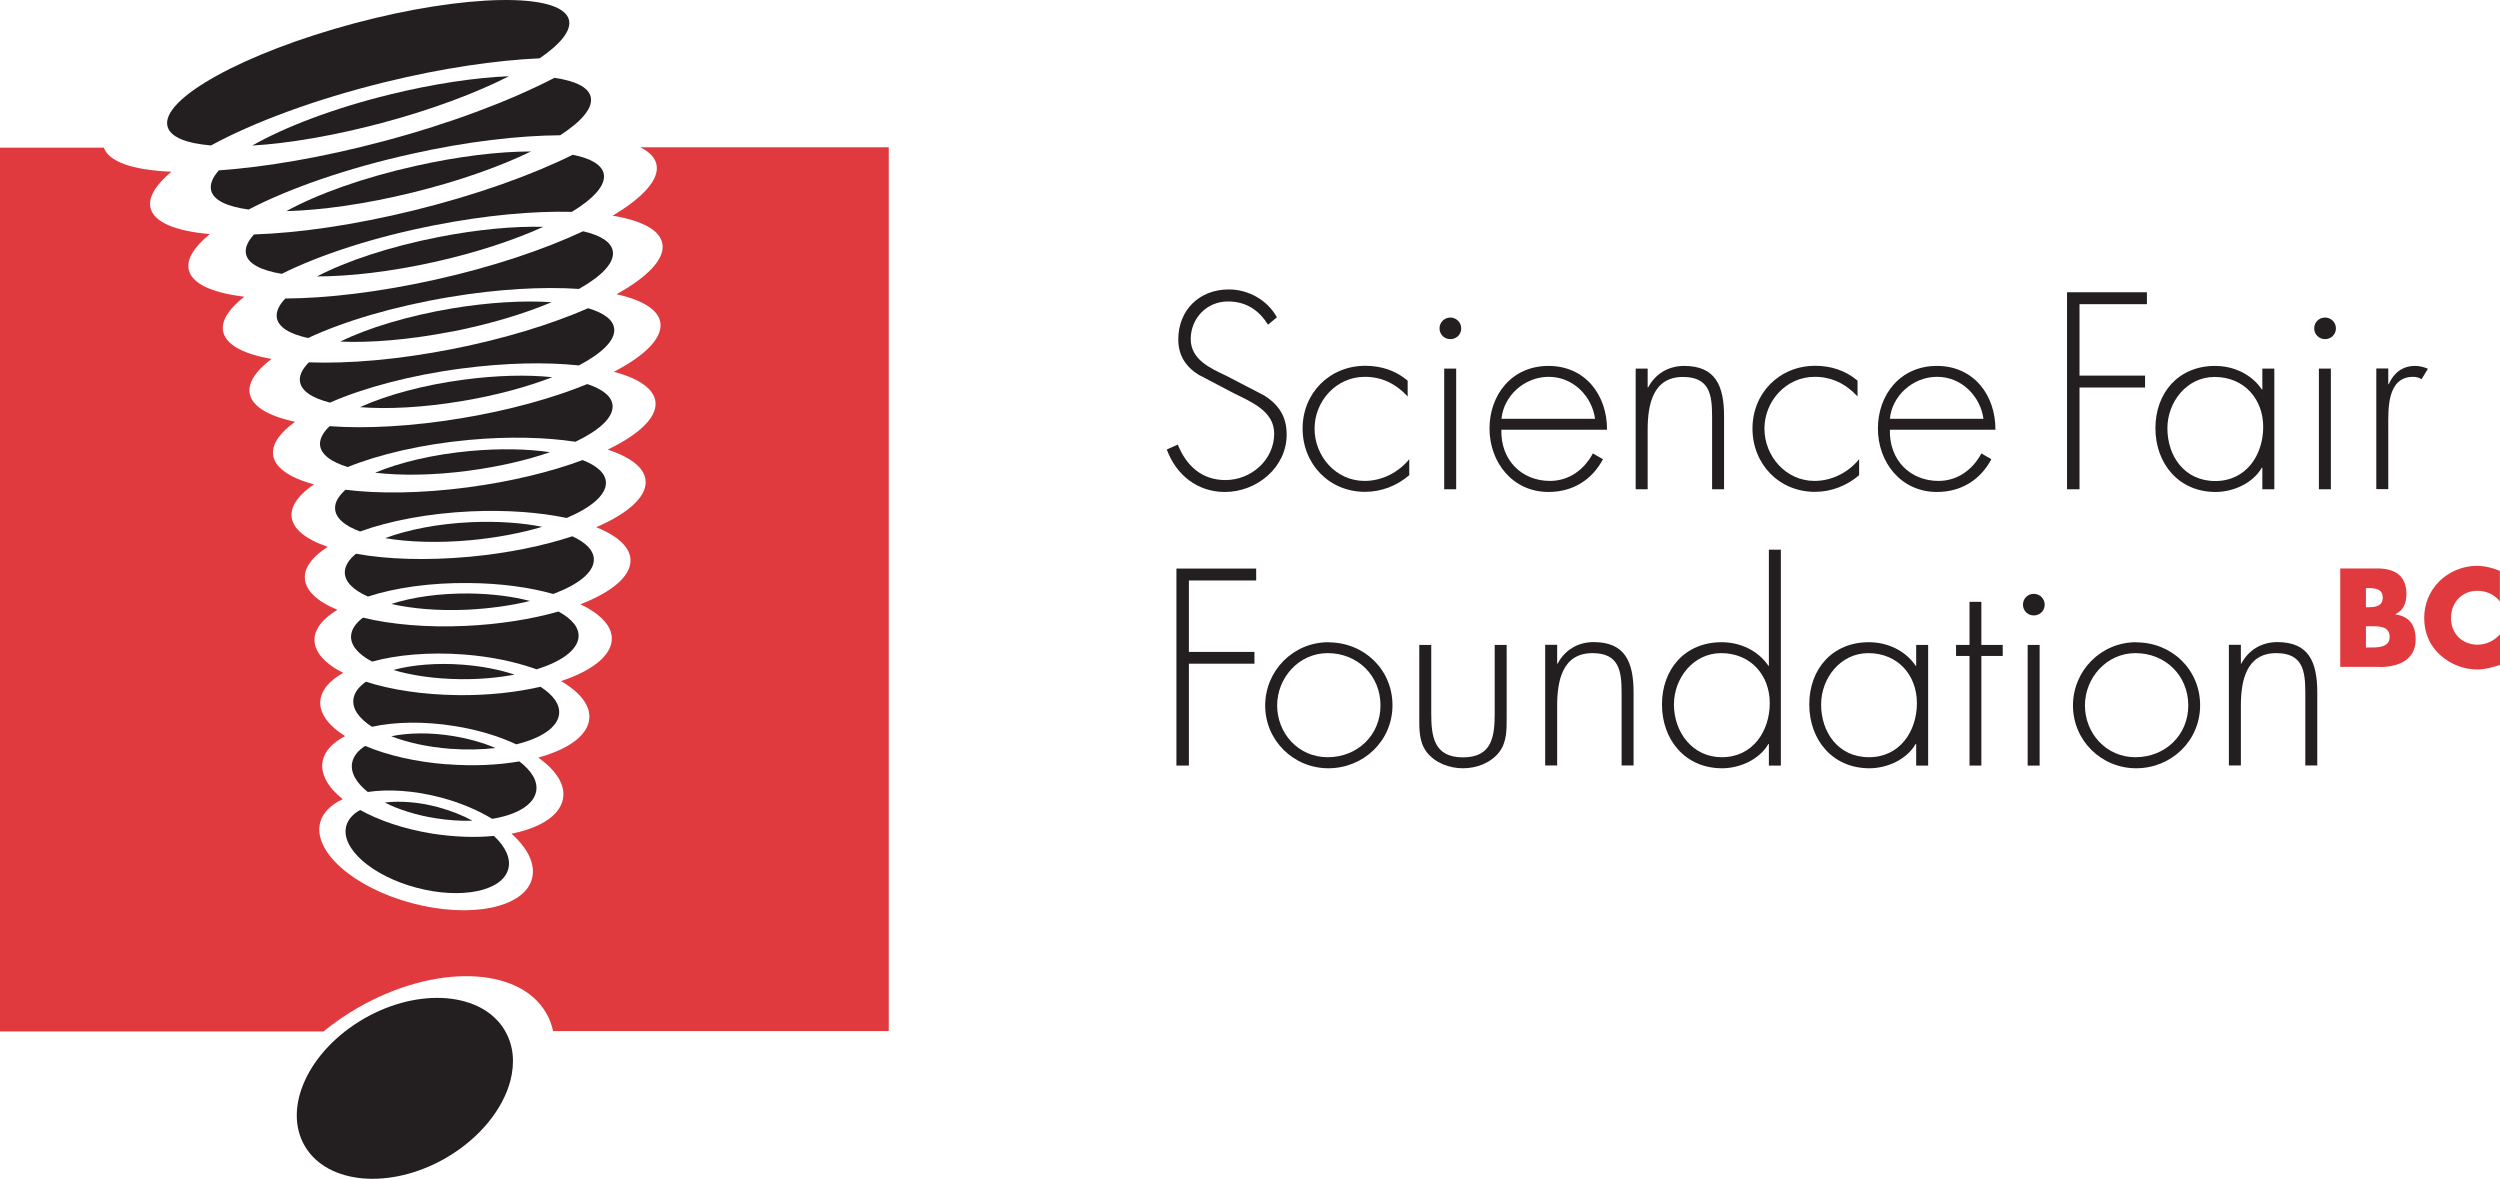 <?xml version="1.0" encoding="UTF-8"?>
<svg xmlns="http://www.w3.org/2000/svg" width="123" height="58" viewBox="0 0 123 58" fill="none">
  <path d="M24.849 50.717C23.75 48.821 20.646 48.549 17.925 50.107C16.552 50.898 15.537 51.997 15.009 53.145C14.493 54.268 14.444 55.433 14.991 56.376C16.09 58.272 19.194 58.544 21.915 56.985C23.604 56.013 24.752 54.564 25.116 53.151C25.335 52.287 25.268 51.441 24.849 50.723V50.717Z" fill="#231F20"></path>
  <path d="M26.55 2.869C27.588 2.162 28.129 1.492 27.989 0.966C27.625 -0.387 22.905 -0.308 17.457 1.141C12.002 2.597 7.878 4.874 8.243 6.226C8.382 6.746 9.166 7.054 10.381 7.156C12.464 6.021 15.483 4.892 18.921 4.046C21.739 3.352 24.393 2.965 26.556 2.869H26.55Z" fill="#231F20"></path>
  <path d="M27.57 6.649C28.621 5.967 29.186 5.308 29.064 4.771C28.955 4.288 28.305 3.98 27.279 3.829C25.128 4.946 22.195 6.063 18.878 6.945C15.89 7.742 13.071 8.219 10.769 8.382C10.454 8.733 10.32 9.065 10.387 9.361C10.496 9.85 11.17 10.164 12.233 10.309C14.213 9.276 17.038 8.286 20.239 7.573C22.966 6.963 25.517 6.667 27.57 6.655V6.649Z" fill="#231F20"></path>
  <path d="M25.043 3.75C23.385 3.817 21.344 4.119 19.176 4.65C16.412 5.327 14.007 6.251 12.409 7.162C14.201 7.054 16.418 6.679 18.781 6.051C21.235 5.399 23.416 4.578 25.043 3.75Z" fill="#231F20"></path>
  <path d="M28.135 10.424C29.216 9.765 29.805 9.113 29.708 8.564C29.623 8.111 29.07 7.791 28.178 7.615C26.143 8.624 23.422 9.596 20.36 10.351C17.439 11.07 14.699 11.462 12.494 11.535C12.191 11.873 12.045 12.193 12.1 12.483C12.191 12.972 12.835 13.304 13.861 13.473C15.738 12.537 18.386 11.668 21.375 11.082C23.895 10.587 26.246 10.375 28.141 10.424H28.135Z" fill="#231F20"></path>
  <path d="M26.119 7.452C24.539 7.452 22.571 7.688 20.464 8.159C17.882 8.733 15.61 9.548 14.092 10.387C15.805 10.345 17.973 10.043 20.287 9.475C22.553 8.92 24.582 8.201 26.125 7.452H26.119Z" fill="#231F20"></path>
  <path d="M28.494 14.21C29.605 13.582 30.237 12.93 30.152 12.368C30.085 11.909 29.55 11.577 28.688 11.378C26.768 12.278 24.23 13.135 21.399 13.763C18.66 14.373 16.096 14.675 14.037 14.687C13.727 15.013 13.576 15.327 13.618 15.623C13.685 16.094 14.25 16.433 15.155 16.632C16.922 15.805 19.376 15.074 22.116 14.615C24.503 14.216 26.72 14.095 28.494 14.216V14.21Z" fill="#231F20"></path>
  <path d="M21.35 12.894C23.422 12.435 25.292 11.813 26.732 11.16C25.28 11.124 23.482 11.287 21.551 11.668C19.158 12.139 17.038 12.845 15.598 13.6C17.19 13.6 19.2 13.371 21.35 12.894Z" fill="#231F20"></path>
  <path d="M15.203 17.822C14.888 18.136 14.724 18.45 14.754 18.745C14.803 19.223 15.349 19.585 16.236 19.808C17.9 19.078 20.184 18.462 22.717 18.13C24.873 17.846 26.872 17.809 28.481 17.979C29.617 17.381 30.279 16.741 30.218 16.173C30.176 15.732 29.708 15.394 28.937 15.164C27.139 15.949 24.819 16.668 22.243 17.175C19.601 17.695 17.147 17.9 15.203 17.828V17.822Z" fill="#231F20"></path>
  <path d="M22.225 16.318C24.096 15.949 25.797 15.436 27.139 14.868C25.784 14.778 24.09 14.868 22.262 15.17C20.063 15.539 18.101 16.137 16.74 16.807C18.24 16.873 20.16 16.716 22.225 16.312V16.318Z" fill="#231F20"></path>
  <path d="M16.224 20.962C15.902 21.264 15.732 21.572 15.744 21.868C15.768 22.345 16.272 22.719 17.105 22.979C18.66 22.351 20.761 21.856 23.075 21.644C25.037 21.463 26.854 21.512 28.311 21.735C29.477 21.179 30.17 20.551 30.14 19.965C30.115 19.512 29.66 19.15 28.894 18.896C27.212 19.585 25.068 20.183 22.711 20.575C20.275 20.98 18.01 21.101 16.224 20.968V20.962Z" fill="#231F20"></path>
  <path d="M22.82 18.679C20.804 18.945 19 19.446 17.712 20.032C19.085 20.141 20.828 20.05 22.711 19.736C24.393 19.458 25.936 19.035 27.175 18.558C25.954 18.431 24.448 18.462 22.82 18.679Z" fill="#231F20"></path>
  <path d="M16.995 24.102C16.667 24.392 16.479 24.7 16.485 24.996C16.485 25.467 16.941 25.866 17.718 26.149C19.164 25.624 21.077 25.256 23.166 25.159C24.94 25.081 26.568 25.207 27.88 25.485C29.077 24.978 29.812 24.362 29.812 23.758C29.812 23.299 29.386 22.919 28.664 22.635C27.109 23.215 25.159 23.692 23.027 23.975C20.749 24.277 18.647 24.302 17.001 24.096L16.995 24.102Z" fill="#231F20"></path>
  <path d="M23.136 22.188C21.314 22.357 19.662 22.75 18.459 23.257C19.716 23.408 21.32 23.39 23.057 23.16C24.545 22.961 25.924 22.641 27.06 22.248C25.961 22.085 24.606 22.055 23.142 22.188H23.136Z" fill="#231F20"></path>
  <path d="M17.524 27.237C17.177 27.514 16.983 27.816 16.965 28.124C16.941 28.601 17.366 29.024 18.101 29.35C19.443 28.915 21.192 28.662 23.081 28.686C24.636 28.698 26.064 28.897 27.218 29.223C28.421 28.776 29.192 28.185 29.216 27.569C29.241 27.11 28.846 26.699 28.159 26.385C26.732 26.856 24.983 27.218 23.088 27.394C20.968 27.587 19.024 27.52 17.512 27.243L17.524 27.237Z" fill="#231F20"></path>
  <path d="M23.191 25.691C21.557 25.763 20.069 26.059 18.951 26.476C20.099 26.675 21.563 26.723 23.154 26.578C24.448 26.457 25.657 26.222 26.677 25.92C25.693 25.721 24.497 25.636 23.191 25.691Z" fill="#231F20"></path>
  <path d="M17.858 30.389C17.512 30.649 17.305 30.945 17.275 31.253C17.226 31.736 17.615 32.183 18.307 32.551C19.54 32.213 21.126 32.074 22.82 32.201C24.169 32.303 25.396 32.569 26.398 32.931C27.607 32.557 28.396 31.995 28.463 31.361C28.512 30.89 28.141 30.443 27.473 30.087C26.167 30.462 24.594 30.715 22.911 30.794C20.986 30.884 19.224 30.721 17.864 30.389H17.858Z" fill="#231F20"></path>
  <path d="M19.243 29.713C20.269 29.948 21.569 30.063 22.99 29.997C24.108 29.942 25.165 29.791 26.076 29.568C25.22 29.344 24.193 29.211 23.069 29.199C21.618 29.187 20.269 29.381 19.243 29.719V29.713Z" fill="#231F20"></path>
  <path d="M22.541 34.2C20.798 34.182 19.224 33.934 18.004 33.541C17.657 33.783 17.439 34.067 17.39 34.381C17.317 34.87 17.663 35.347 18.301 35.758C19.431 35.51 20.858 35.48 22.365 35.722C23.513 35.903 24.545 36.223 25.402 36.621C26.592 36.331 27.406 35.812 27.503 35.166C27.576 34.677 27.23 34.2 26.592 33.789C25.414 34.061 24.017 34.218 22.541 34.2Z" fill="#231F20"></path>
  <path d="M19.346 32.962C20.257 33.233 21.399 33.403 22.662 33.415C23.61 33.427 24.515 33.342 25.317 33.191C24.588 32.95 23.719 32.775 22.772 32.702C21.49 32.605 20.287 32.708 19.352 32.962H19.346Z" fill="#231F20"></path>
  <path d="M21.988 37.606C20.433 37.485 19.036 37.153 17.967 36.7C17.621 36.917 17.396 37.195 17.329 37.509C17.226 37.998 17.524 38.512 18.095 38.965C19.115 38.814 20.378 38.892 21.684 39.236C22.644 39.49 23.507 39.858 24.217 40.287C25.396 40.094 26.234 39.623 26.374 38.959C26.483 38.451 26.161 37.926 25.554 37.461C24.497 37.642 23.276 37.702 21.988 37.6V37.606Z" fill="#231F20"></path>
  <path d="M19.249 36.223C20.038 36.531 21.035 36.754 22.134 36.839C22.93 36.899 23.695 36.881 24.381 36.803C23.774 36.543 23.057 36.338 22.28 36.211C21.162 36.03 20.099 36.048 19.249 36.223Z" fill="#231F20"></path>
  <path d="M21.259 41.012C19.88 40.788 18.654 40.372 17.718 39.852C17.366 40.046 17.129 40.311 17.038 40.631C16.74 41.724 18.289 43.089 20.488 43.675C22.687 44.261 24.715 43.85 25.007 42.757C25.147 42.238 24.867 41.658 24.302 41.127C23.379 41.217 22.34 41.181 21.253 41.012H21.259Z" fill="#231F20"></path>
  <path d="M18.939 39.49C19.619 39.834 20.476 40.106 21.429 40.257C22.061 40.36 22.674 40.396 23.245 40.378C22.753 40.112 22.183 39.883 21.557 39.714C20.609 39.46 19.698 39.393 18.939 39.484V39.49Z" fill="#231F20"></path>
  <path d="M15.938 50.729C16.442 50.318 17.001 49.932 17.609 49.581C21.387 47.413 25.535 47.528 26.872 49.841C27.036 50.119 27.145 50.415 27.212 50.729H43.727V7.247H31.5C31.956 7.47 32.235 7.76 32.302 8.111C32.442 8.841 31.622 9.729 30.14 10.611C31.585 10.852 32.496 11.323 32.593 12.018C32.703 12.761 31.846 13.636 30.334 14.476C31.634 14.766 32.429 15.255 32.496 15.919C32.569 16.668 31.701 17.514 30.2 18.293C31.452 18.625 32.217 19.15 32.253 19.82C32.296 20.581 31.397 21.397 29.897 22.121C31.063 22.502 31.767 23.051 31.767 23.722C31.767 24.495 30.844 25.286 29.332 25.938C30.413 26.373 31.051 26.953 31.02 27.623C30.984 28.402 30.042 29.157 28.554 29.731C29.581 30.22 30.164 30.848 30.097 31.524C30.018 32.316 29.064 33.022 27.601 33.511C28.56 34.067 29.089 34.743 28.985 35.432C28.864 36.229 27.904 36.881 26.483 37.274C27.37 37.902 27.844 38.639 27.692 39.333C27.522 40.148 26.55 40.74 25.165 41.018C25.967 41.73 26.361 42.528 26.173 43.234C25.791 44.666 23.142 45.203 20.269 44.436C17.39 43.669 15.373 41.888 15.756 40.456C15.89 39.967 16.285 39.587 16.862 39.321C16.127 38.729 15.75 38.071 15.878 37.431C15.981 36.941 16.376 36.531 16.977 36.217C16.127 35.679 15.671 35.051 15.768 34.405C15.847 33.904 16.248 33.463 16.886 33.107C15.944 32.63 15.416 32.026 15.477 31.379C15.525 30.872 15.932 30.407 16.6 30.003C15.568 29.574 14.966 29.006 14.997 28.354C15.021 27.84 15.434 27.345 16.127 26.904C15.009 26.524 14.347 25.986 14.341 25.334C14.341 24.827 14.742 24.308 15.446 23.831C14.213 23.498 13.466 22.979 13.43 22.315C13.405 21.801 13.8 21.27 14.517 20.75C13.175 20.467 12.342 19.965 12.276 19.289C12.227 18.776 12.622 18.214 13.363 17.659C11.954 17.417 11.073 16.946 10.97 16.263C10.897 15.75 11.28 15.176 12.021 14.597C10.429 14.409 9.415 13.95 9.281 13.244C9.184 12.725 9.567 12.133 10.326 11.517C8.643 11.372 7.568 10.937 7.404 10.224C7.283 9.705 7.665 9.095 8.431 8.449C6.584 8.37 5.363 7.978 5.108 7.265H0V50.747H15.938V50.729Z" fill="#E13A3E"></path>
  <path d="M62.387 15.974C61.95 15.279 61.33 14.832 60.413 14.832C59.368 14.832 58.584 15.666 58.584 16.68C58.584 17.695 59.55 18.117 60.34 18.492L62.199 19.458C62.934 19.923 63.304 20.509 63.304 21.385C63.304 22.991 61.84 24.205 60.267 24.205C58.912 24.205 57.862 23.366 57.406 22.115L57.947 21.874C58.36 22.901 59.119 23.619 60.291 23.619C61.567 23.619 62.691 22.617 62.691 21.33C62.691 20.237 61.567 19.772 60.729 19.361L58.973 18.438C58.329 18.039 57.971 17.471 57.971 16.704C57.971 15.267 58.998 14.24 60.455 14.24C61.433 14.24 62.362 14.772 62.824 15.611L62.387 15.974Z" fill="#231F20"></path>
  <path d="M69.257 19.506C68.686 18.89 67.999 18.54 67.149 18.54C65.74 18.54 64.677 19.736 64.677 21.089C64.677 22.442 65.722 23.661 67.137 23.661C67.993 23.661 68.795 23.251 69.336 22.593V23.378C68.728 23.903 67.963 24.199 67.161 24.199C65.387 24.199 64.088 22.822 64.088 21.083C64.088 19.343 65.412 17.997 67.173 17.997C67.951 17.997 68.661 18.226 69.257 18.727V19.5V19.506Z" fill="#231F20"></path>
  <path d="M71.644 24.072H71.055V18.136H71.644V24.072ZM71.893 16.155C71.893 16.451 71.662 16.686 71.358 16.686C71.055 16.686 70.824 16.451 70.824 16.155C70.824 15.859 71.061 15.623 71.358 15.623C71.656 15.623 71.893 15.871 71.893 16.155Z" fill="#231F20"></path>
  <path d="M73.873 20.606C73.976 19.488 74.984 18.54 76.199 18.54C77.414 18.54 78.331 19.512 78.477 20.606H73.873ZM79.066 21.149C79.078 19.44 77.997 18.003 76.187 18.003C74.377 18.003 73.284 19.428 73.284 21.083C73.284 22.737 74.413 24.205 76.187 24.205C77.365 24.205 78.319 23.625 78.866 22.593L78.368 22.309C77.942 23.112 77.189 23.661 76.26 23.661C74.875 23.661 73.83 22.653 73.867 21.143H79.06L79.066 21.149Z" fill="#231F20"></path>
  <path d="M81.065 19.06H81.089C81.435 18.401 82.079 18.003 82.856 18.003C84.393 18.003 84.824 18.957 84.824 20.485V24.072H84.235V20.485C84.235 19.416 84.108 18.546 82.802 18.546C81.308 18.546 81.065 19.935 81.065 21.143V24.072H80.475V18.136H81.065V19.053V19.06Z" fill="#231F20"></path>
  <path d="M91.391 19.506C90.82 18.89 90.133 18.54 89.283 18.54C87.874 18.54 86.811 19.736 86.811 21.089C86.811 22.442 87.862 23.661 89.271 23.661C90.127 23.661 90.929 23.251 91.469 22.593V23.378C90.862 23.903 90.097 24.199 89.295 24.199C87.521 24.199 86.222 22.822 86.222 21.083C86.222 19.343 87.546 17.997 89.307 17.997C90.085 17.997 90.795 18.226 91.391 18.727V19.5V19.506Z" fill="#231F20"></path>
  <path d="M92.982 20.606C93.085 19.488 94.094 18.54 95.308 18.54C96.523 18.54 97.44 19.512 97.586 20.606H92.982ZM98.175 21.149C98.187 19.44 97.106 18.003 95.296 18.003C93.486 18.003 92.393 19.428 92.393 21.083C92.393 22.737 93.522 24.205 95.296 24.205C96.475 24.205 97.428 23.625 97.975 22.593L97.483 22.309C97.058 23.112 96.304 23.661 95.375 23.661C93.99 23.661 92.945 22.653 92.982 21.143H98.175V21.149Z" fill="#231F20"></path>
  <path d="M102.312 14.965V18.48H105.537V19.066H102.312V24.072H101.698V14.379H105.628V14.965H102.312Z" fill="#231F20"></path>
  <path d="M108.957 18.546C110.408 18.546 111.35 19.627 111.35 21.004C111.35 22.381 110.518 23.667 108.993 23.667C107.469 23.667 106.636 22.436 106.636 21.071C106.636 19.784 107.584 18.546 108.957 18.546ZM111.897 18.136H111.307V19.162H111.283C110.779 18.413 109.898 18.003 108.981 18.003C107.183 18.003 106.047 19.325 106.047 21.065C106.047 22.804 107.189 24.205 109.005 24.205C109.886 24.205 110.846 23.77 111.283 23.009H111.307V24.072H111.897V18.136Z" fill="#231F20"></path>
  <path d="M114.679 24.072H114.089V18.136H114.679V24.072ZM114.928 16.155C114.928 16.451 114.691 16.686 114.393 16.686C114.095 16.686 113.859 16.451 113.859 16.155C113.859 15.859 114.089 15.623 114.393 15.623C114.697 15.623 114.928 15.871 114.928 16.155Z" fill="#231F20"></path>
  <path d="M117.503 18.902H117.527C117.758 18.365 118.189 18.003 118.821 18.003C119.052 18.003 119.246 18.057 119.453 18.142L119.143 18.655C119.003 18.576 118.882 18.54 118.73 18.54C117.424 18.54 117.503 20.159 117.503 21.034V24.066H116.914V18.13H117.503V18.896V18.902Z" fill="#231F20"></path>
  <path d="M58.493 28.559V32.074H61.719V32.654H58.493V37.666H57.88V27.973H61.804V28.559H58.493Z" fill="#231F20"></path>
  <path d="M65.321 32.134C66.797 32.134 67.92 33.239 67.92 34.707C67.92 36.175 66.784 37.255 65.321 37.255C63.857 37.255 62.836 36.06 62.836 34.707C62.836 33.354 63.899 32.134 65.321 32.134ZM65.357 31.597C63.626 31.597 62.247 32.998 62.247 34.713C62.247 36.428 63.638 37.799 65.357 37.799C67.076 37.799 68.51 36.458 68.51 34.701C68.51 32.944 67.118 31.603 65.357 31.603V31.597Z" fill="#231F20"></path>
  <path d="M74.128 31.73V35.293C74.128 35.897 74.14 36.501 73.764 37.002C73.344 37.539 72.652 37.799 71.978 37.799C71.304 37.799 70.611 37.539 70.192 37.002C69.815 36.501 69.828 35.897 69.828 35.293V31.73H70.417V35.087C70.417 36.229 70.544 37.262 71.978 37.262C73.411 37.262 73.539 36.235 73.539 35.087V31.73H74.128Z" fill="#231F20"></path>
  <path d="M76.612 32.648H76.637C76.983 31.989 77.627 31.591 78.404 31.591C79.941 31.591 80.372 32.545 80.372 34.073V37.66H79.783V34.073C79.783 33.004 79.655 32.134 78.35 32.134C76.855 32.134 76.612 33.523 76.612 34.731V37.66H76.023V31.724H76.612V32.642V32.648Z" fill="#231F20"></path>
  <path d="M84.715 37.255C83.263 37.255 82.358 36.017 82.358 34.659C82.358 33.372 83.306 32.134 84.679 32.134C86.13 32.134 87.072 33.215 87.072 34.592C87.072 35.969 86.24 37.255 84.715 37.255ZM87.029 37.666H87.618V27.043H87.029V32.756H87.005C86.501 32.008 85.62 31.597 84.703 31.597C82.905 31.597 81.769 32.919 81.769 34.659C81.769 36.398 82.911 37.799 84.727 37.799C85.608 37.799 86.568 37.364 87.005 36.603H87.029V37.666Z" fill="#231F20"></path>
  <path d="M91.919 32.134C93.371 32.134 94.312 33.215 94.312 34.592C94.312 35.969 93.48 37.255 91.955 37.255C90.431 37.255 89.599 36.017 89.599 34.659C89.599 33.372 90.546 32.134 91.919 32.134ZM94.865 31.73H94.276V32.756H94.251C93.747 32.008 92.867 31.597 91.949 31.597C90.151 31.597 89.016 32.919 89.016 34.659C89.016 36.398 90.157 37.799 91.974 37.799C92.854 37.799 93.814 37.364 94.251 36.603H94.276V37.666H94.865V31.73Z" fill="#231F20"></path>
  <path d="M97.483 37.666H96.9V32.273H96.238V31.73H96.9V29.61H97.483V31.73H98.534V32.273H97.483V37.666Z" fill="#231F20"></path>
  <path d="M100.35 37.666H99.761V31.73H100.35V37.666ZM100.599 29.749C100.599 30.045 100.368 30.28 100.064 30.28C99.761 30.28 99.53 30.045 99.53 29.749C99.53 29.453 99.761 29.217 100.064 29.217C100.368 29.217 100.599 29.465 100.599 29.749Z" fill="#231F20"></path>
  <path d="M105.063 32.134C106.539 32.134 107.663 33.239 107.663 34.707C107.663 36.175 106.521 37.255 105.063 37.255C103.605 37.255 102.579 36.06 102.579 34.707C102.579 33.354 103.642 32.134 105.063 32.134ZM105.1 31.597C103.369 31.597 101.99 32.998 101.99 34.713C101.99 36.428 103.381 37.799 105.1 37.799C106.819 37.799 108.246 36.458 108.246 34.701C108.246 32.944 106.855 31.603 105.1 31.603V31.597Z" fill="#231F20"></path>
  <path d="M110.251 32.648H110.275C110.621 31.989 111.265 31.591 112.042 31.591C113.579 31.591 114.01 32.545 114.01 34.073V37.66H113.421V34.073C113.421 33.004 113.294 32.134 111.994 32.134C110.5 32.134 110.251 33.523 110.251 34.731V37.66H109.661V31.724H110.251V32.642V32.648Z" fill="#231F20"></path>
  <path d="M116.404 30.812H116.531C116.944 30.812 117.57 30.751 117.57 31.343C117.57 31.875 116.938 31.857 116.568 31.857H116.404V30.812ZM117.09 32.817C117.977 32.817 118.851 32.485 118.851 31.464C118.851 30.788 118.554 30.317 117.855 30.232V30.22C118.256 30.021 118.396 29.67 118.396 29.23C118.396 28.305 117.813 27.967 116.95 27.967H115.14V32.811H117.09V32.817ZM116.404 28.934H116.495C116.835 28.934 117.23 28.958 117.23 29.405C117.23 29.815 116.883 29.876 116.543 29.876H116.404V28.94V28.934Z" fill="#E13A3E"></path>
  <path d="M123 29.598C122.739 29.254 122.32 29.066 121.888 29.066C121.111 29.066 120.589 29.658 120.589 30.407C120.589 31.156 121.117 31.718 121.907 31.718C122.32 31.718 122.733 31.518 123 31.204V32.714C122.581 32.841 122.277 32.938 121.882 32.938C121.202 32.938 120.558 32.678 120.054 32.225C119.52 31.742 119.271 31.114 119.271 30.395C119.271 29.737 119.52 29.103 119.987 28.626C120.467 28.136 121.16 27.84 121.84 27.84C122.247 27.84 122.623 27.931 122.994 28.088V29.598H123Z" fill="#E13A3E"></path>
</svg>
